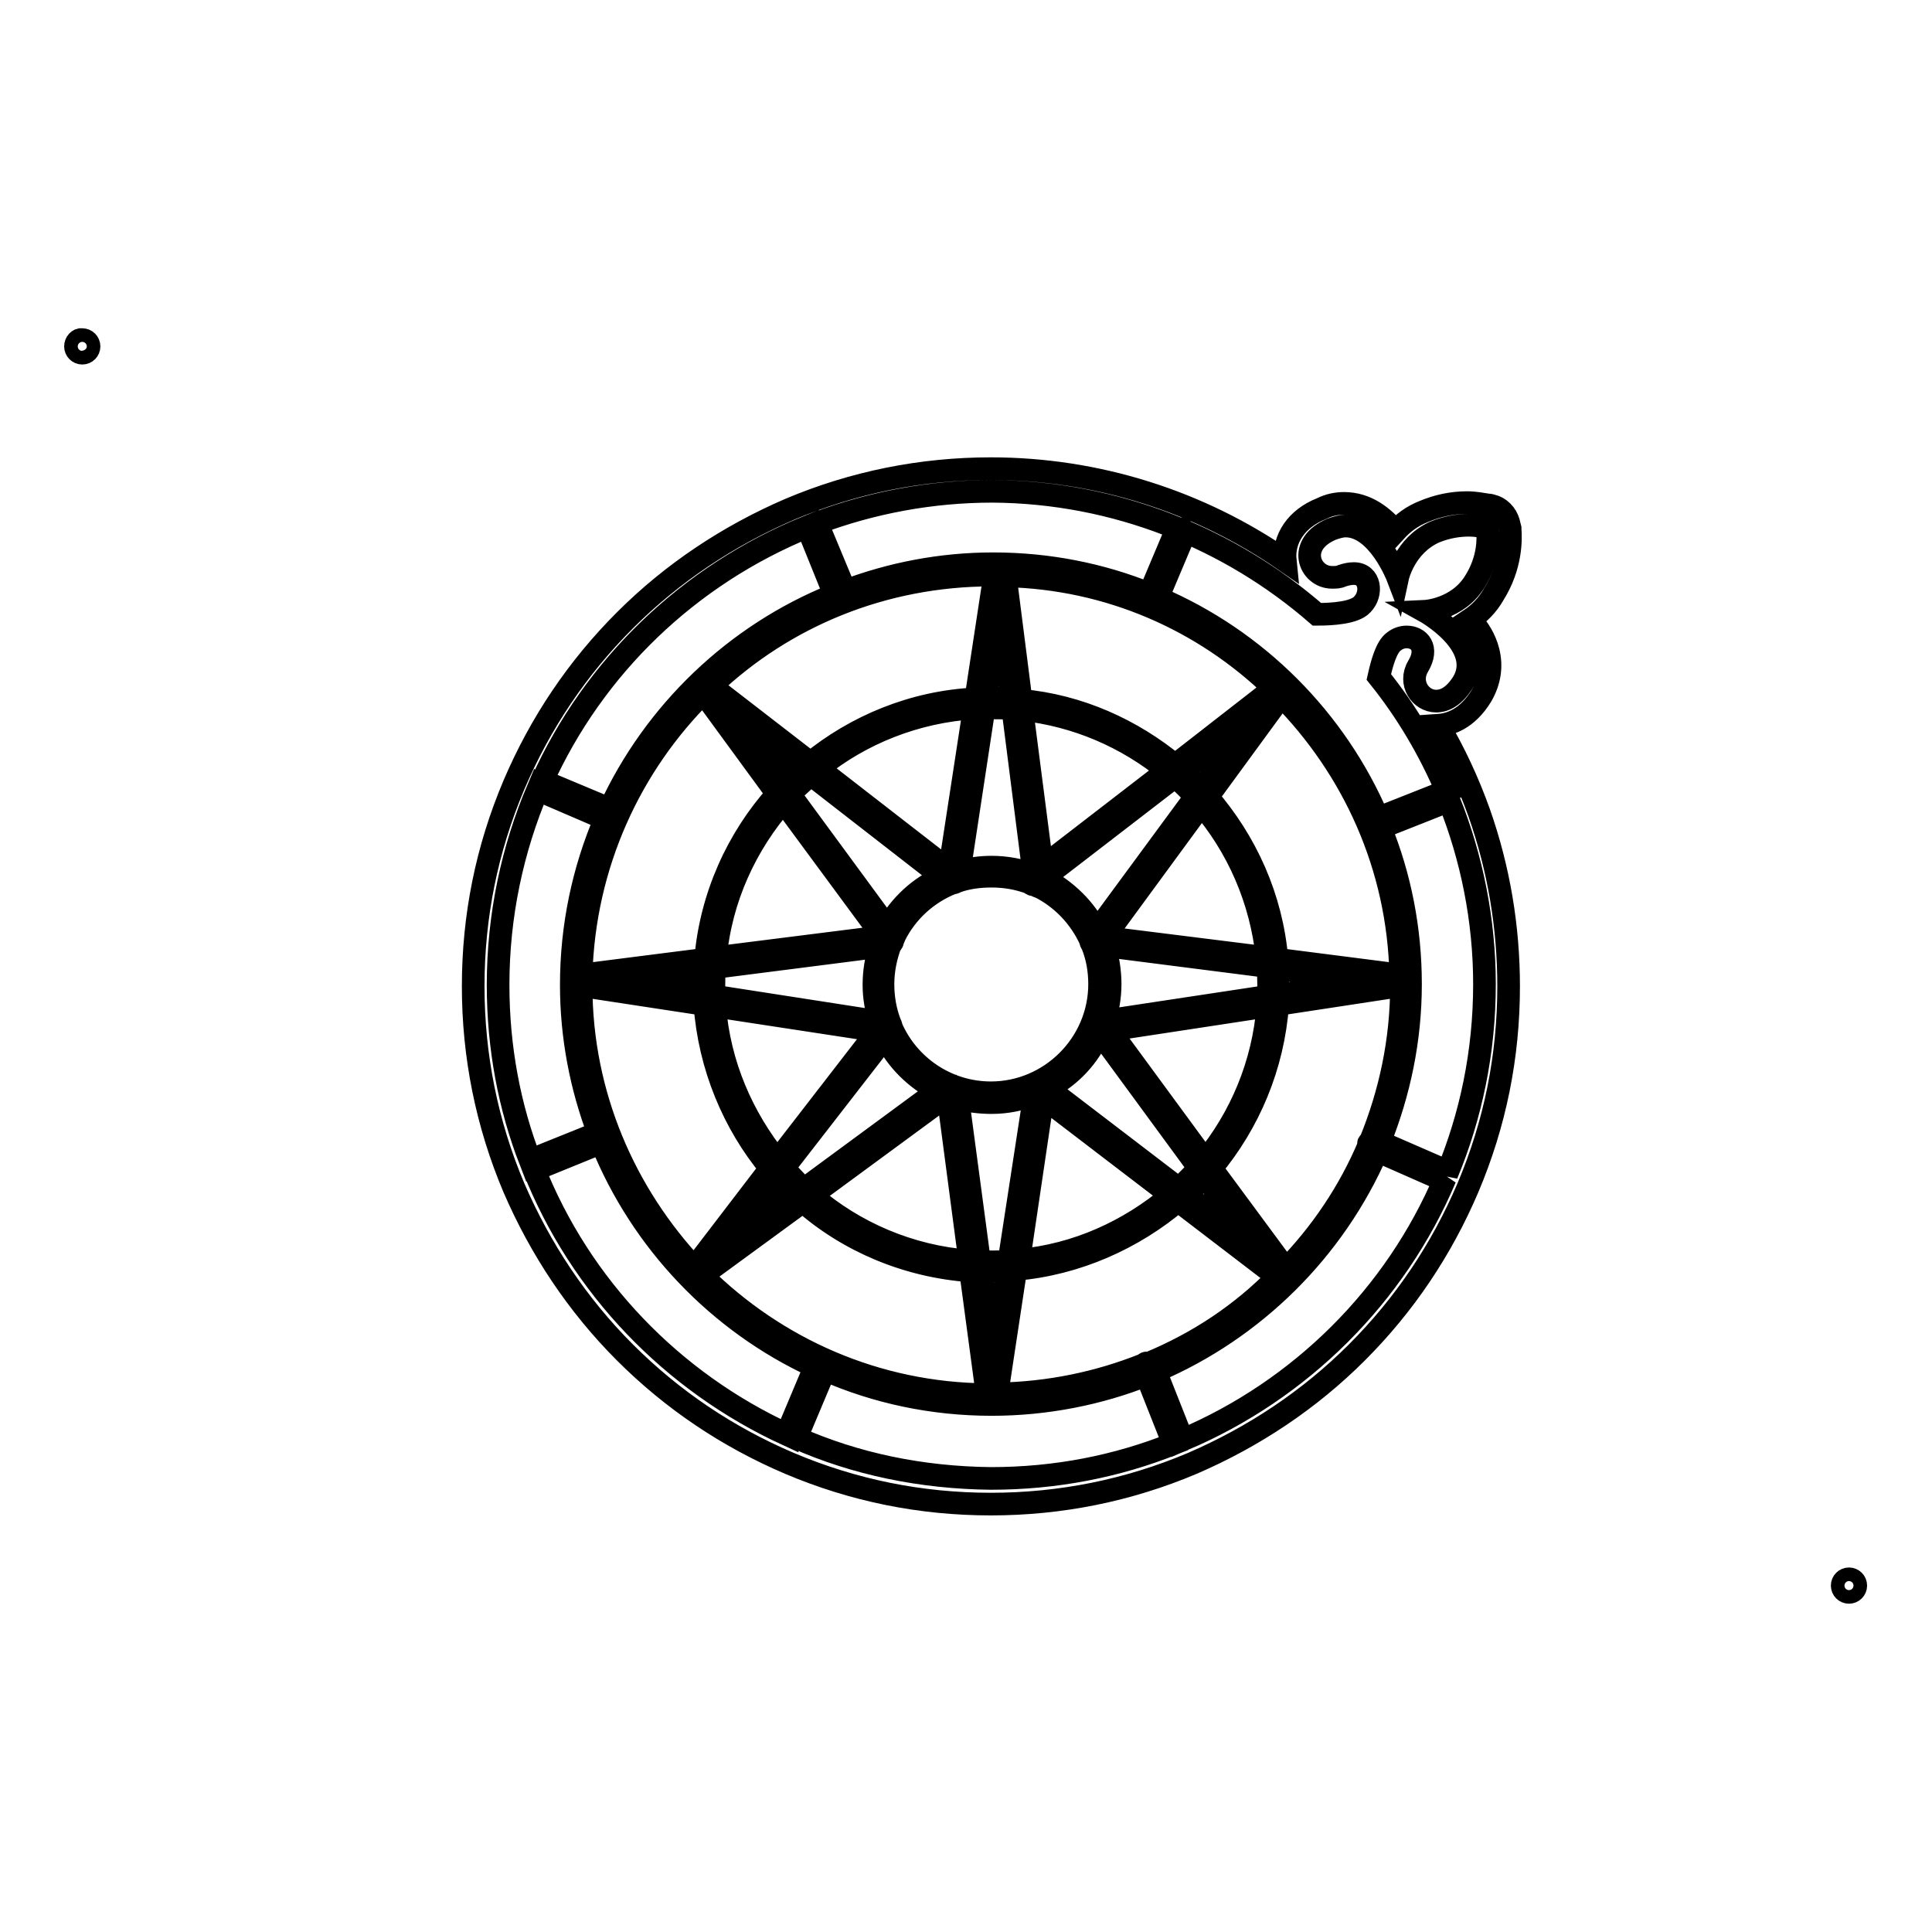 <?xml version="1.0" encoding="utf-8"?>
<!-- Svg Vector Icons : http://www.onlinewebfonts.com/icon -->
<!DOCTYPE svg PUBLIC "-//W3C//DTD SVG 1.1//EN" "http://www.w3.org/Graphics/SVG/1.1/DTD/svg11.dtd">
<svg version="1.1" xmlns="http://www.w3.org/2000/svg" xmlns:xlink="http://www.w3.org/1999/xlink" x="0px" y="0px" viewBox="0 0 256 256" enable-background="new 0 0 256 256" xml:space="preserve">
<g><g><path stroke-width="3" fill-opacity="0" stroke="#000000"  d="M190.6,96.1c1.5-0.1,3.8-0.8,5.7-3.9c1.1-1.9,1.4-3.9,0.9-5.9c-0.4-1.6-1.3-3.1-2.4-4.2c1.2-0.8,2.3-1.9,3.1-3.3c2.4-3.8,2.3-7.4,2.2-8.7c0,0,0-0.1,0-0.1l-0.1-0.4c-0.2-1.1-0.9-2.1-2-2.5c-0.3-0.1-0.6-0.2-0.9-0.2c-0.7-0.1-1.6-0.3-2.7-0.3c-2,0-3.9,0.4-5.8,1.2c-1.5,0.6-2.7,1.5-3.7,2.6c-1.6-1.9-3.8-3.7-6.8-3.7l0,0c-1,0-2,0.2-3,0.7c-3.3,1.3-5.1,4-4.8,6.9c-11.4-7.9-25-12.2-39-12.2c-9.2,0-18.2,1.8-26.7,5.4c-8.1,3.5-15.5,8.4-21.8,14.7c-6.3,6.3-11.2,13.6-14.7,21.8c-3.6,8.5-5.4,17.4-5.4,26.7c0,9.2,1.8,18.2,5.4,26.7c3.5,8.1,8.4,15.5,14.7,21.8c6.3,6.3,13.6,11.2,21.8,14.7c8.5,3.6,17.4,5.4,26.7,5.4c9.2,0,18.2-1.8,26.7-5.4c8.1-3.5,15.5-8.4,21.8-14.7c6.3-6.3,11.2-13.6,14.7-21.8c3.6-8.5,5.4-17.4,5.4-26.7c0-7.9-1.3-15.6-3.9-23C194.5,103.5,192.7,99.7,190.6,96.1z M174.5,81.4L174.5,81.4c2.1,0,5-0.2,6-1.3c1.4-1.4,1.1-4.1-1.1-4.1c-0.5,0-1,0.1-1.6,0.3c-0.4,0.2-0.8,0.2-1.3,0.2c-3,0-4.8-4.4,0-6.4c0.6-0.2,1.2-0.4,1.8-0.4c4.3,0,6.9,6.8,6.9,6.8s0.9-4.2,4.9-6c1.7-0.7,3.3-0.9,4.5-0.9c1.1,0,2,0.2,2.4,0.3l0,0l0.1,0.4c0.1,1,0.2,3.8-1.7,6.8c-2.3,3.7-6.6,3.9-6.6,3.9s8.1,4.5,5,9.5c-1.1,1.7-2.3,2.4-3.5,2.4c-2.1,0-3.7-2.4-2.4-4.6c1.5-2.5,0.1-3.9-1.5-3.9c-0.6,0-1.2,0.2-1.7,0.6c-1,0.7-1.6,2.9-2,4.7c3.7,4.6,6.7,9.7,9,15.1l-9.1,3.6c-5.6-13.1-16.1-23.6-29.2-29.2l3.5-8.3c0.1-0.3,0-0.7-0.3-0.8c-0.3-0.1-0.7,0-0.8,0.3l-3.5,8.3c-6.4-2.6-13.4-4-20.7-4c-6.9,0-13.5,1.3-19.6,3.6l-3.7-8.9c0,0,0-0.1,0-0.1c7.2-2.7,15.1-4.2,23.2-4.2C147.9,65.2,163,71.4,174.5,81.4z M181.6,151.2c-0.1,0.1-0.2,0.2-0.2,0.2c-0.1,0.1-0.1,0.2,0,0.3c-2.6,6.2-6.4,11.8-11,16.5l-9.9-13.4c5-6,8.2-13.5,8.8-21.7l16.4-2.5C185.7,137.9,184.2,144.8,181.6,151.2z M152.3,180.6c-0.1,0-0.2,0-0.4,0c-0.1,0-0.2,0.1-0.3,0.2c-6,2.4-12.6,3.8-19.5,3.9l2.5-16.5c8.1-0.7,15.6-4.1,21.5-9.1l13.2,10.1C164.5,174.1,158.8,177.9,152.3,180.6z M93,169l13.4-9.8c6,5.3,13.8,8.6,22.2,9.2l2.2,16.4C116.1,184.7,102.8,178.7,93,169z M77,130.6l16.4,2.5c0.6,8.2,3.8,15.8,8.7,21.7L92,168C82.8,158.2,77,145.1,77,130.6z M93.2,91.8l9.8,13.4c-5.3,5.9-8.8,13.6-9.5,21.9L77,129.2C77.4,114.6,83.5,101.4,93.2,91.8z M131.4,76.2c0.2,0,0.3,0,0.4,0l-2.5,16.4c-8.3,0.4-15.9,3.6-21.9,8.5L94.2,90.9C103.9,81.7,117,76.2,131.4,76.2z M168.8,91.2l-13.1,10.2c-5.7-4.7-12.7-7.9-20.4-8.6l-2.1-16.5C147,76.6,159.5,82.2,168.8,91.2z M168.1,130.5c0,0.5,0,1,0,1.5l-21.8,3.3c0.5-1.5,0.8-3.2,0.8-4.9c0-1.8-0.3-3.5-0.8-5.1l21.9,2.8C168,128.9,168.1,129.7,168.1,130.5z M169.3,128.4l12.4,1.6l-12.4,1.9c0-0.4,0-0.9,0-1.3C169.3,129.8,169.3,129.1,169.3,128.4z M156.2,157.5l-17.4-13.3c3.1-1.6,5.5-4.2,6.9-7.4l13.2,18C158,155.7,157.1,156.7,156.2,157.5z M159.6,155.8l7.4,10.1l-9.9-7.6C158,157.5,158.8,156.7,159.6,155.8z M130,168.4c0.5,0,0.9,0,1.4,0c0.7,0,1.4,0,2.1-0.1l-1.9,12.3L130,168.4z M131.4,167.2c-0.5,0-1,0-1.6,0l-2.9-21.7c1.4,0.4,2.9,0.6,4.5,0.6c2,0,3.9-0.4,5.7-1.1l-3.4,22.1C132.9,167.2,132.1,167.2,131.4,167.2z M103.8,154.8l13.5-17.4c1.5,3.1,4,5.5,7,7.1l-17.8,13.1C105.6,156.7,104.7,155.7,103.8,154.8z M105.5,158.3l-10.1,7.4l7.7-9.9C103.8,156.7,104.6,157.5,105.5,158.3z M94.6,130.5c0-0.7,0-1.5,0.1-2.3l21.9-2.8c-0.5,1.6-0.8,3.3-0.8,5.1c0,1.7,0.3,3.3,0.8,4.9L94.7,132C94.6,131.5,94.6,131,94.6,130.5z M93.4,131.8L81.1,130l12.4-1.6c0,0.7-0.1,1.4-0.1,2.1C93.3,130.9,93.4,131.4,93.4,131.8z M103.9,104.2l-7.3-9.9l9.8,7.6C105.5,102.6,104.7,103.4,103.9,104.2z M107.4,102.6l17.5,13.6c-3.1,1.4-5.6,3.7-7.3,6.7l-13-17.7C105.6,104.3,106.5,103.5,107.4,102.6z M131.4,93.8c0.9,0,1.9,0,2.8,0.1l2.8,22h0c-1.7-0.6-3.6-1-5.6-1c-1.5,0-2.9,0.2-4.3,0.6l3.3-21.7C130.7,93.8,131,93.8,131.4,93.8z M130.6,92.5l1.9-12.1l1.6,12.2c-0.9-0.1-1.7-0.1-2.6-0.1C131.1,92.5,130.8,92.5,130.6,92.5z M135.4,94c7.3,0.8,13.9,3.7,19.3,8.1l-16.6,12.8L135.4,94z M144.7,125.1c0.7,1.7,1,3.5,1,5.3c0,7.9-6.5,14.4-14.4,14.4c-5.9,0-11-3.6-13.2-8.7c0-0.2-0.1-0.4-0.2-0.6c-0.6-1.6-0.9-3.3-0.9-5.1c0-1.9,0.4-3.7,1-5.3c0.2-0.1,0.3-0.3,0.3-0.6c0.1-0.1,0.2-0.3,0.2-0.4c1.6-3.3,4.4-5.8,7.7-7.1c0.1,0,0.2,0,0.4-0.1l0,0l0,0c0.1,0,0.1-0.1,0.2-0.1c1.4-0.5,3-0.7,4.6-0.7c1.8,0,3.5,0.3,5.1,0.9c0,0,0,0,0,0c0.2,0.2,0.4,0.3,0.6,0.2c0.1,0,0.1,0.1,0.2,0.1c0.1,0.1,0.2,0.2,0.4,0.2c3,1.5,5.4,4,6.8,7.1C144.5,124.8,144.6,125,144.7,125.1z M125.8,115.3l-17.4-13.5c5.7-4.6,12.9-7.5,20.7-8L125.8,115.3z M117,124.1l-22.2,2.8c0.7-7.9,4.1-15.1,9-20.7L117,124.1z M116.3,136.6L103,153.8c-4.6-5.7-7.7-12.7-8.3-20.5L116.3,136.6z M125.6,145.1l2.9,22c-8-0.6-15.3-3.8-21-8.7L125.6,145.1z M138.2,145.4l17,13c-5.6,4.7-12.5,7.9-20.2,8.6L138.2,145.4z M147,136.5l21-3.2c-0.6,7.7-3.6,14.8-8.3,20.5L147,136.5z M146.3,124.2l12.9-17.6c4.8,5.6,7.9,12.6,8.7,20.3L146.3,124.2z M145.3,123.4c-1.5-3-4-5.4-7-7v-0.1l17.4-13.4c0.9,0.8,1.9,1.7,2.7,2.7L145.3,123.4z M156.7,102.2l9.9-7.7l-7.4,10.1C158.4,103.8,157.5,103,156.7,102.2z M169.2,127.1c-0.7-8.2-4.1-15.6-9.2-21.5l9.8-13.4c9.5,9.6,15.5,22.6,15.8,37L169.2,127.1z M107,69.8c0,0,0,0.1,0,0.1l3.6,8.9c-13.2,5.3-23.9,15.6-29.8,28.4l-8.6-3.6c-0.1-0.1-0.3-0.1-0.4,0C78.7,88.3,91.3,76.2,107,69.8z M66,130.5c0-9.2,1.9-18,5.3-26c0.1,0.1,0.2,0.2,0.3,0.3l8.6,3.7c-2.9,6.8-4.5,14.2-4.5,22c0,6.9,1.3,13.5,3.6,19.6l-8.7,3.5c-0.2,0.1-0.2,0.2-0.3,0.3C67.5,146.7,66,138.8,66,130.5z M70.7,154.8c0.1,0,0.2,0.1,0.2,0.1c0.1,0,0.2,0,0.2,0l8.6-3.5c5.3,13.1,15.5,23.8,28.3,29.7l-3.7,8.8c0,0.1,0,0.1,0,0.2C89.1,183.1,76.9,170.5,70.7,154.8z M105.5,190.5c0.1-0.1,0.1-0.1,0.1-0.2l3.7-8.8c6.8,3,14.3,4.6,22.1,4.6c7.2,0,14.2-1.4,20.5-3.9l3.6,9.1c0,0,0,0,0,0c-7.5,3-15.6,4.6-24.2,4.6C122.1,195.8,113.4,194,105.5,190.5z M156.7,190.8C156.7,190.8,156.7,190.7,156.7,190.8l-3.6-9.1c13.1-5.6,23.7-16.1,29.4-29.2l8.4,3.7c0.1,0,0.2,0.1,0.2,0.1c0.2,0,0.3-0.1,0.4-0.2C184.9,171.7,172.3,184.2,156.7,190.8z M191.7,155.6c0-0.2-0.2-0.4-0.4-0.6l-8.5-3.7c2.6-6.5,4.1-13.5,4.1-20.9c0-7.3-1.4-14.3-4-20.7l9.1-3.6c3,7.5,4.7,15.8,4.7,24.3C196.7,139.4,194.9,147.9,191.7,155.6z"/><path stroke-width="3" fill-opacity="0" stroke="#000000"  d="M10,45.9c0,0.5,0.4,0.9,0.9,0.9c0.5,0,0.9-0.4,0.9-0.9c0-0.5-0.4-0.9-0.9-0.9C10.4,44.9,10,45.4,10,45.9z"/><path stroke-width="3" fill-opacity="0" stroke="#000000"  d="M244.1,210.1c0,0.5,0.4,0.9,0.9,0.9c0.5,0,0.9-0.4,0.9-0.9l0,0c0-0.5-0.4-0.9-0.9-0.9C244.5,209.2,244.1,209.6,244.1,210.1z"/></g></g>
</svg>